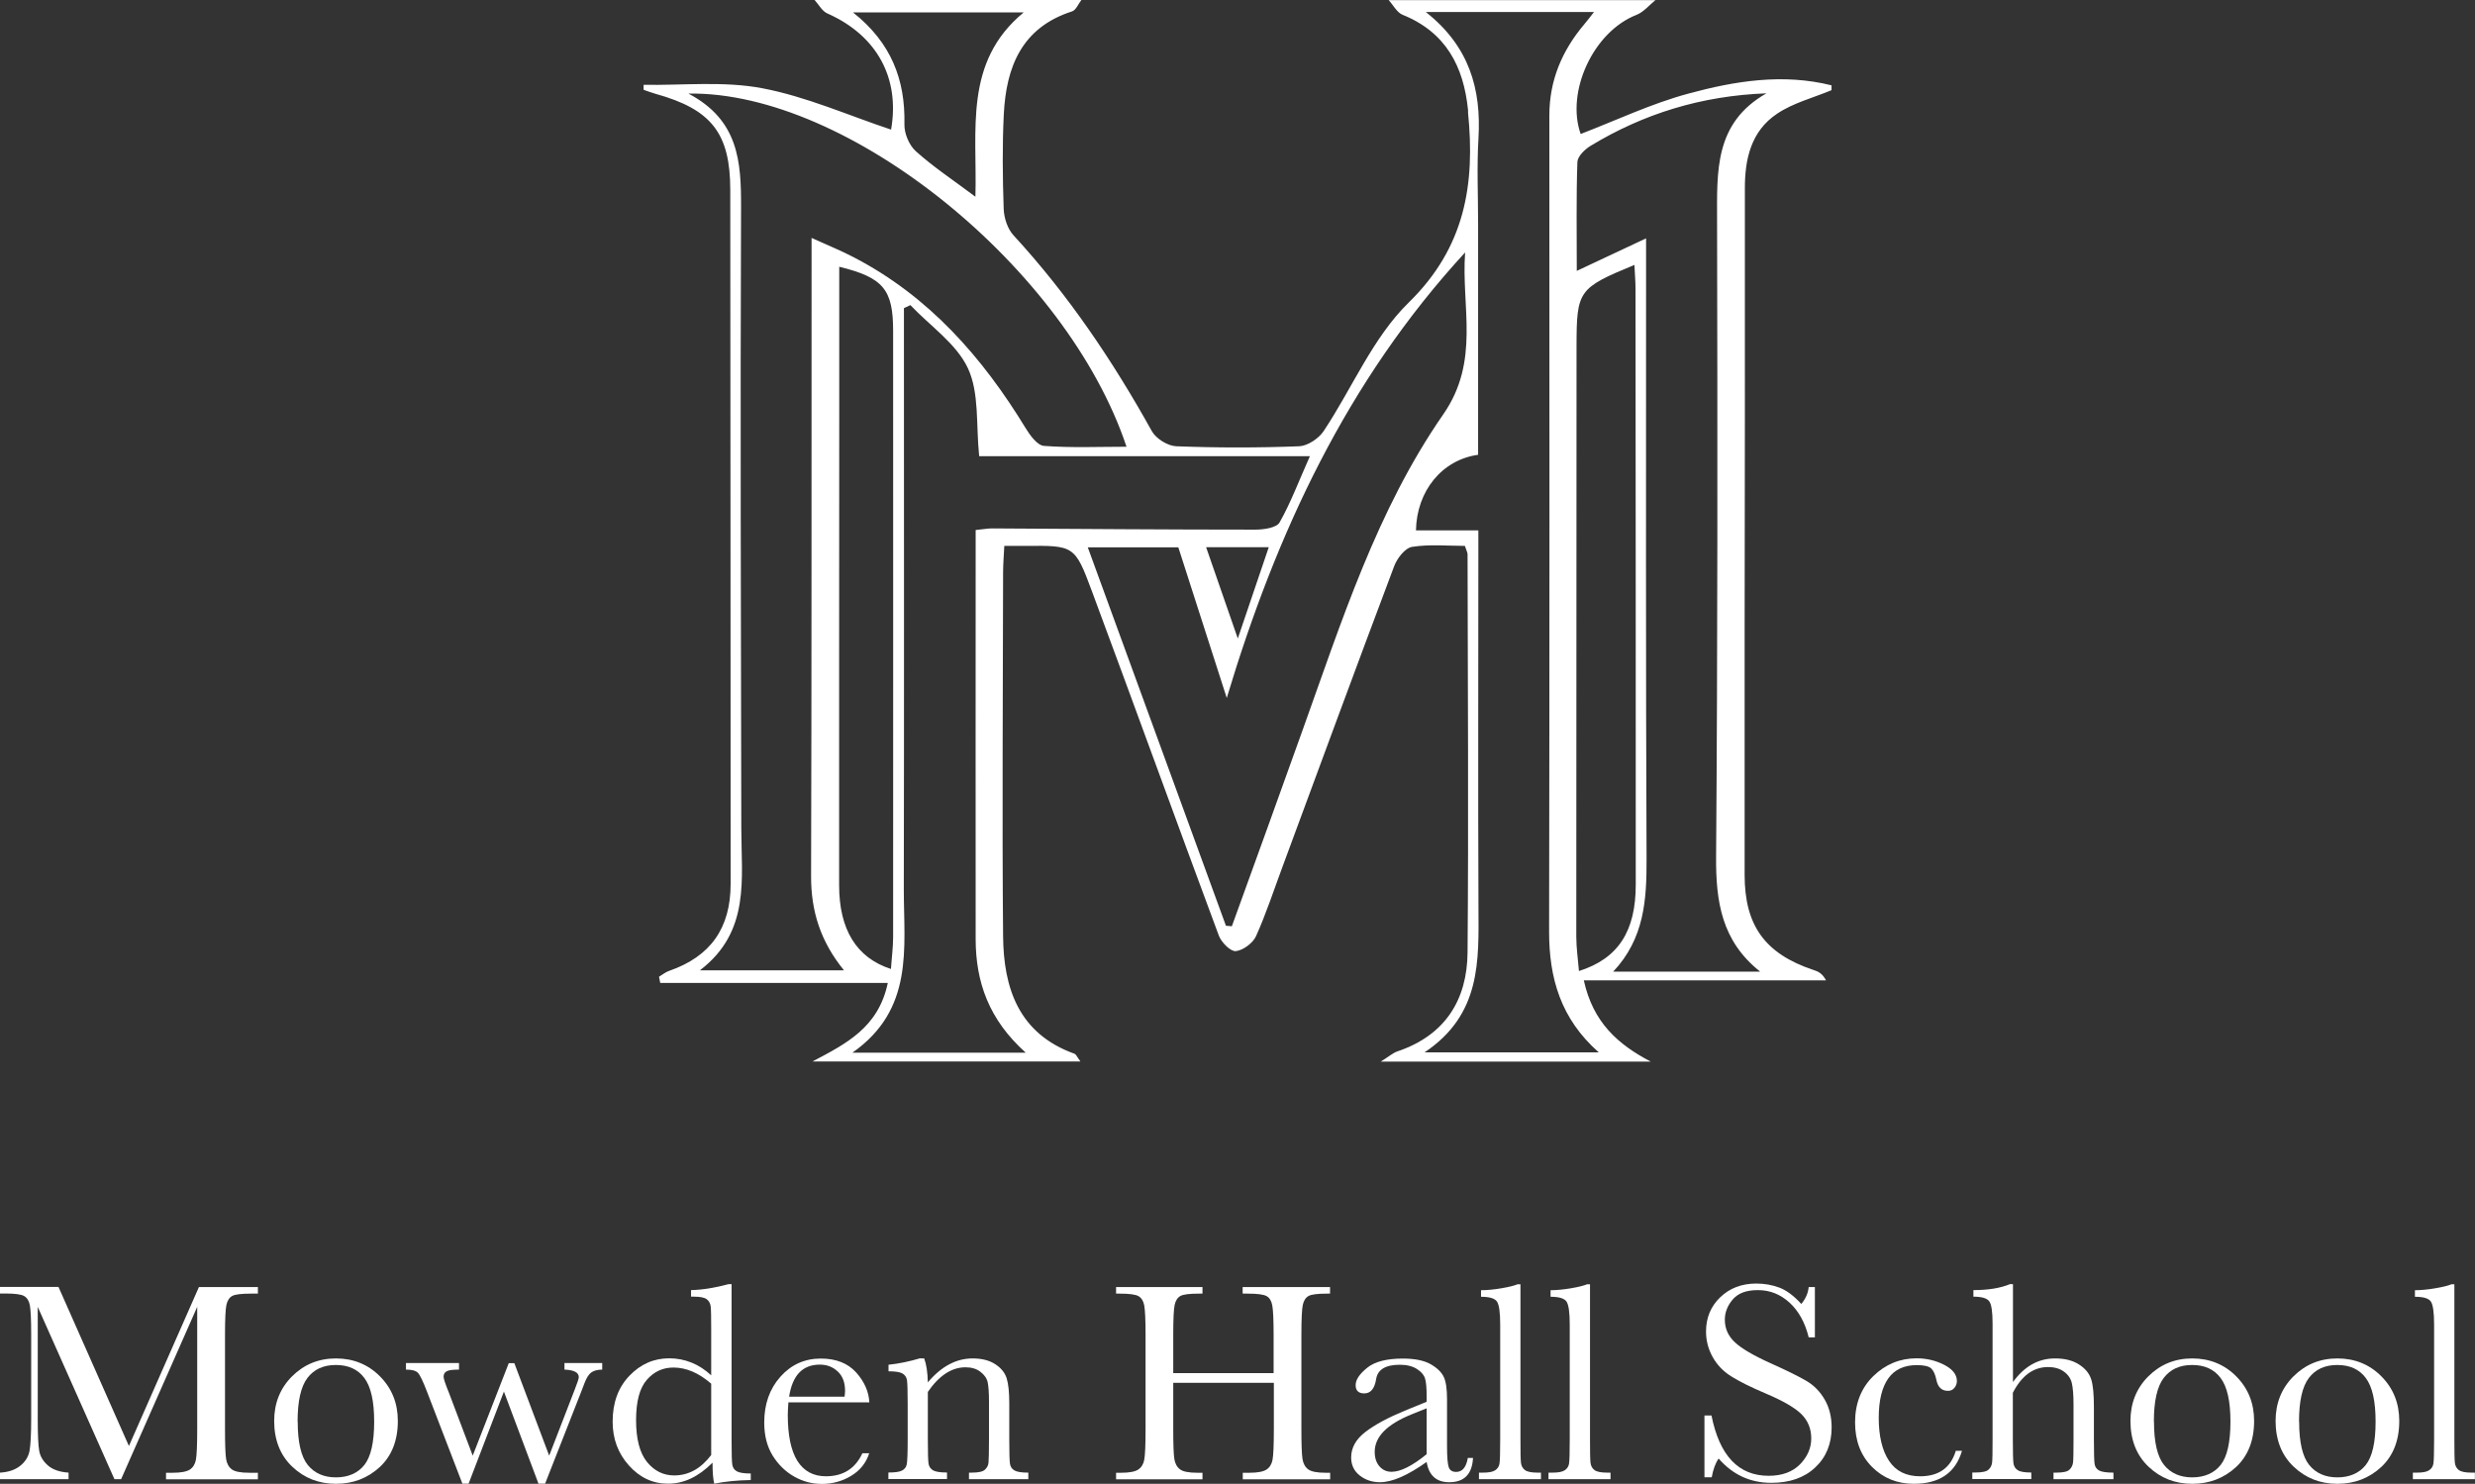 <?xml version="1.0" encoding="UTF-8"?>
<svg id="Layer_1" data-name="Layer 1" xmlns="http://www.w3.org/2000/svg" viewBox="0 0 203.93 122.26">
  <rect x="0" y="0" width="203.93" height="122.26" fill="#333333" stroke="none"/>
  <defs>
    <style>
      .cls-1 {
        fill: #fff;
      }
    </style>
  </defs>
  <path class="cls-1" d="M150.91,7.43c-1.51.63-3.17,1.05-4.5,1.95-2.12,1.42-2.65,3.71-2.64,6.17.01,12.11,0,24.21-.02,36.32,0,6.74,0,13.48,0,20.22,0,4.17,1.68,6.49,5.64,7.82.37.12.74.25,1.07.87h-19.96c.76,3.46,2.8,5.27,5.51,6.69h-22.24c.68-.42.99-.71,1.37-.84,3.93-1.32,5.75-4.24,5.78-8.16.09-10.94.02-21.87,0-32.81,0-.13-.08-.25-.22-.68-1.38,0-2.9-.15-4.35.08-.58.09-1.24.95-1.48,1.6-3.1,8.22-6.13,16.47-9.18,24.71-.72,1.93-1.36,3.9-2.2,5.77-.26.57-1.07,1.17-1.67,1.23-.43.04-1.18-.72-1.39-1.27-3.52-9.46-6.95-18.95-10.47-28.41-1.4-3.77-1.48-3.74-5.51-3.71-.48,0-.96,0-1.7,0-.04.8-.1,1.52-.1,2.24-.01,9.97-.09,19.95,0,29.92.04,4.28,1.28,8.03,5.87,9.68.15.05.23.28.5.64h-22.07c2.73-1.45,5.42-2.76,6.2-6.47h-18.75c-.03-.17-.07-.34-.1-.51.28-.17.55-.39.85-.49,3.39-1.18,5.05-3.51,5.05-7.16,0-19.06-.02-38.11-.03-57.17,0-4.67-1.54-6.65-6.16-7.93-.33-.09-.65-.22-.98-.33,0-.14,0-.28,0-.41,3.26.05,6.61-.32,9.77.28,3.64.69,7.1,2.24,10.62,3.41.74-4.22-1.14-7.73-5.2-9.55C67.76.96,67.48.4,67.12,0c7.33,0,14.66,0,21.98,0-.25.32-.44.83-.77.94-4.15,1.33-5.42,4.58-5.62,8.45-.13,2.6-.1,5.22-.01,7.83.03.75.32,1.65.82,2.18,4.5,4.89,8.17,10.34,11.39,16.13.34.61,1.3,1.21,2,1.24,3.38.13,6.76.13,10.14,0,.69-.03,1.59-.63,2-1.23,2.36-3.54,4.05-7.71,7.02-10.61,4.66-4.55,5.48-9.76,4.89-15.65,0-.07,0-.14,0-.21-.36-3.59-1.82-6.41-5.39-7.85-.47-.19-.77-.8-1.15-1.21,7.33,0,14.66,0,21.98,0-.52.42-.98.99-1.57,1.22-3.56,1.39-5.82,6.35-4.59,9.81,2.94-1.13,5.82-2.5,8.85-3.32,3.85-1.05,7.81-1.69,11.82-.69v.41ZM66.86,19.6c1.48.67,2.5,1.08,3.47,1.59,6.21,3.22,10.61,8.24,14.18,14.09.36.59.96,1.42,1.51,1.46,2.23.17,4.48.07,6.8.07-4.88-14.66-22.9-29.31-36.1-29.1,4.15,2.18,4.35,5.62,4.34,9.35-.07,17.05-.01,34.11.02,51.16,0,4.19.77,8.54-3.41,11.73h11.87c-1.94-2.38-2.72-4.89-2.71-7.76.05-16.64.03-33.28.04-49.92,0-.73,0-1.47,0-2.66ZM121.81,37.47c-3,.41-5.08,2.99-5.14,6.23h5.14v2.36c0,9.56-.03,19.12.01,28.68.02,4.42.23,8.85-4.44,11.97h14.35c-3.15-2.78-4.09-6.14-4.09-9.93.04-22.42.03-44.84.02-67.26,0-2.89,1.04-5.34,2.87-7.51.27-.32.52-.65.81-1.02h-13.86c3.58,2.82,4.58,6.34,4.34,10.41-.14,2.33-.03,4.67-.03,7.01v19.06ZM84.52,86.74c-3.05-2.73-4.12-5.83-4.13-9.34-.01-10.52,0-21.04,0-31.55v-2.18c.65-.06.99-.13,1.33-.13,7.24.04,14.48.1,21.72.1.68,0,1.74-.15,1.99-.59.92-1.62,1.58-3.4,2.5-5.46h-27.25c-.27-2.6.02-5.2-.92-7.23-.94-2.03-3.12-3.5-4.75-5.22-.18.08-.35.17-.53.25,0,.72,0,1.44,0,2.16,0,15.26.02,30.52-.01,45.78,0,4.78.86,9.84-4.24,13.41h14.3ZM145.01,80.04c-3.15-2.5-3.64-5.75-3.61-9.46.13-17.46.12-34.93.08-52.39,0-4.04-.25-8.05,4.07-10.5-5.37.2-10.12,1.68-14.5,4.33-.47.29-1.06.86-1.08,1.33-.1,2.92-.05,5.85-.05,8.97,1.99-.93,3.69-1.73,5.71-2.68,0,1.23,0,2.04,0,2.86,0,16.09-.03,32.18.04,48.27.01,3.35-.17,6.55-2.75,9.29h12.08ZM101.03,76.28c.16.01.31.03.47.04,1.94-5.36,3.88-10.71,5.8-16.08,3.23-8.99,6.13-18.19,11.62-26.1,3.06-4.41,1.47-8.86,1.8-13.34-9.76,10.6-15.58,23.19-19.64,36.71-1.33-4.16-2.67-8.31-3.99-12.41h-7.46c3.82,10.46,7.6,20.82,11.38,31.17ZM134.69,21.82c-4.65,1.92-4.78,2.11-4.79,6.69,0,16.22-.02,32.44-.02,48.66,0,.93.14,1.85.22,2.84,3.25-1.03,4.68-3.29,4.68-7.12,0-16.36,0-32.71-.02-49.07,0-.6-.05-1.2-.09-1.99ZM73.41,79.85c.06-.92.18-1.78.18-2.65.01-16.64,0-33.29,0-49.93,0-3.41-.8-4.4-4.44-5.29,0,3.94,0,7.85,0,11.75,0,13.07-.02,26.13-.01,39.2,0,3.65,1.42,5.99,4.27,6.91ZM80.37,16.21c.16-5.52-.99-11.09,3.98-15.19h-14.07c3.16,2.5,4.32,5.56,4.24,9.22-.02.75.39,1.73.94,2.22,1.42,1.28,3.04,2.35,4.91,3.75ZM101.99,52.61c.97-2.87,1.75-5.15,2.55-7.52h-5.16c.84,2.42,1.63,4.7,2.61,7.52Z"/>
  <g>
    <path class="cls-1" d="M10.62,119.15l5.77-13.1h4.86v.54h-.58c-.78,0-1.29.06-1.53.19-.24.13-.4.37-.48.72-.08.35-.12,1.18-.12,2.5v7.76c0,1.25.03,2.06.09,2.45.06.39.22.67.47.86.25.19.74.28,1.45.28h.7v.54h-7.57v-.54h.56c.67,0,1.13-.09,1.4-.26.26-.17.43-.44.5-.8.07-.36.11-1.2.11-2.53v-10.08l-6.27,14.2h-.55l-6.32-14.2v9.27c0,1.27.04,2.13.12,2.59.08.46.32.86.72,1.21.4.35.97.54,1.7.59v.54H0v-.54c.68-.04,1.23-.22,1.65-.55.42-.33.68-.74.78-1.22.09-.48.14-1.38.14-2.69v-6.89c0-1.26-.04-2.07-.11-2.44-.07-.37-.23-.62-.47-.76-.24-.14-.76-.21-1.56-.21h-.43v-.54h4.82l5.8,13.1Z"/>
    <path class="cls-1" d="M22.59,117.08c0-1.46.49-2.69,1.47-3.67.98-.98,2.19-1.48,3.62-1.48s2.65.49,3.63,1.48c.98.99,1.47,2.21,1.47,3.67,0,1.61-.5,2.88-1.49,3.8-1,.92-2.2,1.38-3.61,1.38s-2.61-.47-3.6-1.41c-.99-.94-1.49-2.2-1.49-3.78ZM24.53,117.14c0,1.7.28,2.89.83,3.57.55.68,1.33,1.02,2.32,1.02s1.8-.34,2.34-1.02c.54-.68.81-1.87.81-3.57s-.27-2.88-.81-3.6c-.54-.72-1.32-1.07-2.35-1.07s-1.8.36-2.34,1.07c-.54.71-.81,1.91-.81,3.6Z"/>
    <path class="cls-1" d="M44.9,122.25h-.53l-2.85-7.59-2.91,7.59h-.51l-2.92-7.59c-.33-.86-.58-1.38-.75-1.55-.16-.17-.49-.26-.98-.26v-.54h4.37v.54c-.49,0-.83.04-1,.13-.18.09-.27.24-.27.46,0,.16.15.61.46,1.37l1.94,5.13,2.97-7.62h.46l2.87,7.62,2.1-5.43c.23-.58.34-.92.34-1.04,0-.38-.39-.59-1.18-.62v-.54h3.11v.54c-.37,0-.67.08-.88.22-.21.14-.41.44-.59.92l-.26.68-2.98,7.59Z"/>
    <path class="cls-1" d="M58.6,113.33v-3.74c0-1.02-.01-1.66-.04-1.93-.03-.26-.14-.47-.33-.61-.19-.14-.54-.21-1.04-.21h-.25v-.54c.94-.02,1.97-.19,3.09-.49h.25v12.85c0,1.11.02,1.79.06,2.03.04.24.16.42.37.54.21.12.59.18,1.15.18v.54c-1.13.02-2.13.12-3.01.3-.09-.37-.14-.94-.14-1.73-.58.58-1.17,1.01-1.78,1.3-.61.29-1.24.43-1.9.43-1.24,0-2.31-.5-3.2-1.49-.9-1-1.35-2.2-1.35-3.62,0-1.56.46-2.82,1.38-3.78.92-.96,2.01-1.44,3.28-1.44.65,0,1.26.12,1.83.35.58.23,1.12.58,1.63,1.05ZM58.6,114.01c-.51-.44-1.03-.78-1.55-1-.52-.22-1.04-.33-1.56-.33-.88,0-1.61.34-2.2,1.02-.59.68-.88,1.78-.88,3.32s.3,2.7.9,3.44c.6.74,1.35,1.11,2.24,1.11.59,0,1.14-.14,1.65-.42.51-.28.97-.7,1.4-1.26v-5.87Z"/>
    <path class="cls-1" d="M71.63,115.55h-6.67c-.03.46-.05.8-.05,1.03,0,1.68.26,2.94.79,3.79.53.84,1.31,1.27,2.35,1.27,1.42,0,2.42-.63,3.01-1.9h.56c-.25.79-.74,1.41-1.48,1.86-.74.45-1.55.67-2.42.67-.81,0-1.57-.2-2.29-.61-.72-.41-1.31-.99-1.77-1.73-.46-.75-.69-1.65-.69-2.72,0-1.51.44-2.77,1.33-3.77.89-1,2-1.5,3.33-1.5,1.25,0,2.22.38,2.91,1.14.68.76,1.05,1.59,1.09,2.48ZM69.59,115.08c.02-.18.04-.34.04-.48,0-.68-.2-1.22-.6-1.59-.4-.38-.89-.57-1.48-.57-1.42,0-2.26.88-2.53,2.64h4.58Z"/>
    <path class="cls-1" d="M75.83,111.93h.32c.18.48.28,1.14.3,1.97.56-.66,1.15-1.16,1.76-1.48.61-.33,1.26-.49,1.93-.49.76,0,1.39.16,1.87.48.49.32.8.71.94,1.17.14.46.21,1.14.21,2.03v2.99c0,1.11.02,1.78.06,2.02.04.24.16.42.37.54.21.12.59.18,1.14.18v.54h-4.89v-.54h.22c.56,0,.93-.08,1.1-.25.17-.16.27-.35.29-.57.02-.22.04-.86.04-1.93v-3.08c0-.75-.04-1.29-.11-1.62-.07-.32-.27-.61-.6-.86-.32-.25-.73-.37-1.23-.37-.57,0-1.11.17-1.63.51-.52.34-1.01.85-1.47,1.52v3.9c0,1.11.02,1.78.06,2.02.04.24.17.42.37.54.21.12.59.18,1.15.18v.54h-4.83v-.54c.54,0,.91-.05,1.12-.16.21-.11.34-.27.39-.5.05-.22.08-.92.08-2.08v-2.85c0-1.11-.02-1.79-.06-2.03-.04-.24-.17-.42-.37-.54-.21-.12-.59-.18-1.15-.18v-.54c.86-.09,1.73-.27,2.63-.54Z"/>
    <path class="cls-1" d="M104.94,113.94h-8.27v3.82c0,1.25.03,2.06.09,2.45.06.39.22.67.47.86.25.19.73.28,1.44.28h.41v.54h-7.12v-.54h.41c.68,0,1.15-.09,1.41-.26.26-.17.43-.44.5-.8.07-.36.11-1.2.11-2.53v-7.76c0-1.26-.04-2.07-.11-2.44-.07-.37-.23-.62-.47-.76-.24-.14-.76-.21-1.56-.21h-.29v-.54h7.12v.54h-.29c-.77,0-1.28.06-1.52.19-.24.13-.4.37-.48.72-.08.35-.12,1.18-.12,2.5v3.14h8.27v-3.14c0-1.26-.04-2.07-.11-2.44-.07-.37-.22-.62-.46-.76-.24-.14-.76-.21-1.56-.21h-.42v-.54h7.2v.54h-.23c-.78,0-1.29.06-1.53.19-.24.13-.4.37-.48.72s-.12,1.18-.12,2.5v7.76c0,1.25.03,2.06.09,2.45s.22.67.47.86c.26.19.74.28,1.45.28h.36v.54h-7.2v-.54h.55c.67,0,1.13-.09,1.4-.26.26-.17.43-.44.5-.8s.11-1.2.11-2.53v-3.82Z"/>
    <path class="cls-1" d="M120.94,120.13h.43c-.07,1.33-.72,2-1.96,2-.53,0-.95-.14-1.26-.42-.31-.28-.51-.7-.6-1.25-.78.55-1.49.97-2.13,1.25-.64.28-1.22.42-1.72.42-.65,0-1.2-.19-1.67-.56-.47-.37-.7-.87-.7-1.48,0-.8.39-1.5,1.17-2.1.78-.6,1.86-1.18,3.24-1.75l1.81-.74v-.47c0-.66-.04-1.14-.13-1.44-.09-.3-.31-.56-.67-.79-.36-.23-.83-.35-1.41-.35-1.17,0-1.82.39-1.95,1.17-.12.79-.45,1.19-.98,1.19-.47,0-.71-.23-.71-.68s.32-.92.95-1.43c.63-.51,1.61-.76,2.94-.76.99,0,1.76.16,2.3.47.54.31.9.67,1.08,1.06.18.4.26,1,.26,1.82v3.86c0,.9.05,1.48.14,1.74.09.26.3.39.61.39.51,0,.83-.38.96-1.14ZM117.55,116.04l-1.27.51c-2.01.82-3.01,1.84-3.01,3.08,0,.49.13.89.39,1.19.26.3.59.45,1,.45.37,0,.79-.12,1.27-.36.48-.24,1.02-.6,1.62-1.09v-3.78Z"/>
    <path class="cls-1" d="M125.28,105.82v12.77c0,1.02.01,1.66.04,1.93.03.26.14.47.33.61.19.14.54.21,1.04.21h.28v.54h-5.11v-.54h.33c.47,0,.8-.06,1-.19.2-.13.32-.31.36-.54.04-.23.06-.9.06-2.01v-9.46c0-1-.09-1.64-.27-1.9-.18-.26-.61-.39-1.31-.39v-.54c.47,0,1.03-.05,1.68-.16.64-.11,1.08-.22,1.33-.33h.26Z"/>
    <path class="cls-1" d="M131.01,105.82v12.77c0,1.02.01,1.66.04,1.93.03.26.14.47.33.61.19.14.54.21,1.04.21h.28v.54h-5.11v-.54h.33c.47,0,.8-.06,1-.19.2-.13.32-.31.36-.54.04-.23.06-.9.06-2.01v-9.46c0-1-.09-1.64-.27-1.9-.18-.26-.61-.39-1.31-.39v-.54c.47,0,1.03-.05,1.68-.16.64-.11,1.08-.22,1.33-.33h.26Z"/>
    <path class="cls-1" d="M140.44,121.72v-5.09h.58c.66,3.32,2.23,4.97,4.71,4.97,1.11,0,1.97-.32,2.59-.95.61-.63.92-1.34.92-2.13s-.27-1.46-.81-2c-.54-.53-1.52-1.1-2.94-1.7-1.27-.54-2.23-1.02-2.87-1.43-.65-.41-1.15-.94-1.51-1.59-.36-.65-.54-1.35-.54-2.09,0-1.13.39-2.07,1.17-2.82.78-.75,1.77-1.13,2.97-1.13.67,0,1.3.11,1.89.33.59.22,1.2.67,1.82,1.35.36-.43.56-.89.61-1.39h.51v4.14h-.51c-.3-1.21-.82-2.16-1.57-2.85-.75-.69-1.62-1.04-2.61-1.04s-1.63.26-2.07.76c-.44.51-.66,1.07-.66,1.68,0,.73.28,1.35.83,1.86.54.51,1.53,1.09,2.95,1.73,1.36.61,2.35,1.1,2.97,1.47.62.37,1.11.88,1.49,1.54.37.65.56,1.41.56,2.27,0,1.35-.45,2.46-1.35,3.3-.9.85-2.11,1.27-3.62,1.27-1.74,0-3.18-.67-4.34-2-.26.37-.45.88-.57,1.54h-.58Z"/>
    <path class="cls-1" d="M161.15,119.54h.51c-.53,1.81-1.85,2.72-3.97,2.72-1.36,0-2.51-.46-3.44-1.39-.93-.93-1.4-2.15-1.4-3.68s.5-2.83,1.51-3.81c1-.97,2.19-1.46,3.56-1.46.82,0,1.58.18,2.28.54.69.36,1.04.8,1.04,1.33,0,.19-.06.38-.19.55-.13.17-.31.26-.55.26-.51,0-.83-.3-.95-.9-.09-.45-.24-.77-.43-.95-.2-.18-.6-.27-1.18-.27-1.04,0-1.83.36-2.35,1.09s-.79,1.81-.79,3.27.28,2.68.85,3.53c.56.85,1.42,1.27,2.56,1.27,1.54,0,2.52-.7,2.94-2.1Z"/>
    <path class="cls-1" d="M165.85,113.89c.47-.65.99-1.14,1.57-1.47.58-.33,1.22-.49,1.91-.49.79,0,1.44.16,1.96.49.52.33.85.73,1.01,1.21.16.48.23,1.26.23,2.33v2.64c0,1.12.02,1.8.06,2.04.04.24.17.42.38.53.21.11.6.17,1.17.17v.54h-4.94v-.54h.22c.57,0,.94-.08,1.1-.25.17-.16.26-.36.29-.58.03-.22.04-.86.04-1.92v-2.87c0-.79-.05-1.38-.14-1.76-.09-.38-.31-.7-.66-.95-.35-.25-.78-.37-1.3-.37-.61,0-1.15.18-1.63.53-.48.35-.91.89-1.27,1.59v3.83c0,1.07.02,1.74.05,1.98.04.25.15.44.36.57.2.13.57.19,1.11.19v.54h-4.86v-.54h.25c.56,0,.92-.08,1.09-.24.17-.16.26-.35.29-.57.03-.22.04-.87.04-1.93v-9.53c0-.97-.09-1.58-.27-1.83-.18-.26-.62-.39-1.31-.39v-.54c1.21,0,2.21-.16,3.01-.49h.25v8.07Z"/>
    <path class="cls-1" d="M175.54,117.08c0-1.46.49-2.69,1.47-3.67.98-.98,2.19-1.48,3.62-1.48s2.65.49,3.63,1.48c.98.99,1.47,2.21,1.47,3.67,0,1.61-.5,2.88-1.49,3.8-1,.92-2.2,1.38-3.61,1.38s-2.61-.47-3.6-1.41c-.99-.94-1.49-2.2-1.49-3.78ZM177.48,117.14c0,1.7.28,2.89.83,3.57.55.68,1.33,1.02,2.32,1.02s1.8-.34,2.34-1.02c.54-.68.81-1.87.81-3.57s-.27-2.88-.81-3.6c-.54-.72-1.32-1.07-2.35-1.07s-1.8.36-2.34,1.07c-.54.71-.81,1.91-.81,3.6Z"/>
    <path class="cls-1" d="M187.5,117.08c0-1.46.49-2.69,1.47-3.67.98-.98,2.19-1.48,3.62-1.48s2.65.49,3.63,1.48c.98.99,1.47,2.21,1.47,3.67,0,1.61-.5,2.88-1.49,3.8-1,.92-2.2,1.38-3.61,1.38s-2.61-.47-3.6-1.41c-.99-.94-1.49-2.2-1.49-3.78ZM189.44,117.14c0,1.7.28,2.89.83,3.57.55.68,1.33,1.02,2.32,1.02s1.8-.34,2.34-1.02c.54-.68.81-1.87.81-3.57s-.27-2.88-.81-3.6c-.54-.72-1.32-1.07-2.35-1.07s-1.8.36-2.34,1.07c-.54.71-.81,1.91-.81,3.6Z"/>
    <path class="cls-1" d="M202.23,105.82v12.77c0,1.02.01,1.66.04,1.93.03.26.14.47.33.61.19.14.54.21,1.04.21h.28v.54h-5.11v-.54h.33c.47,0,.8-.06,1-.19.2-.13.32-.31.36-.54.04-.23.06-.9.06-2.01v-9.46c0-1-.09-1.64-.27-1.9-.18-.26-.61-.39-1.31-.39v-.54c.47,0,1.03-.05,1.68-.16.64-.11,1.08-.22,1.33-.33h.26Z"/>
  </g>
</svg>
